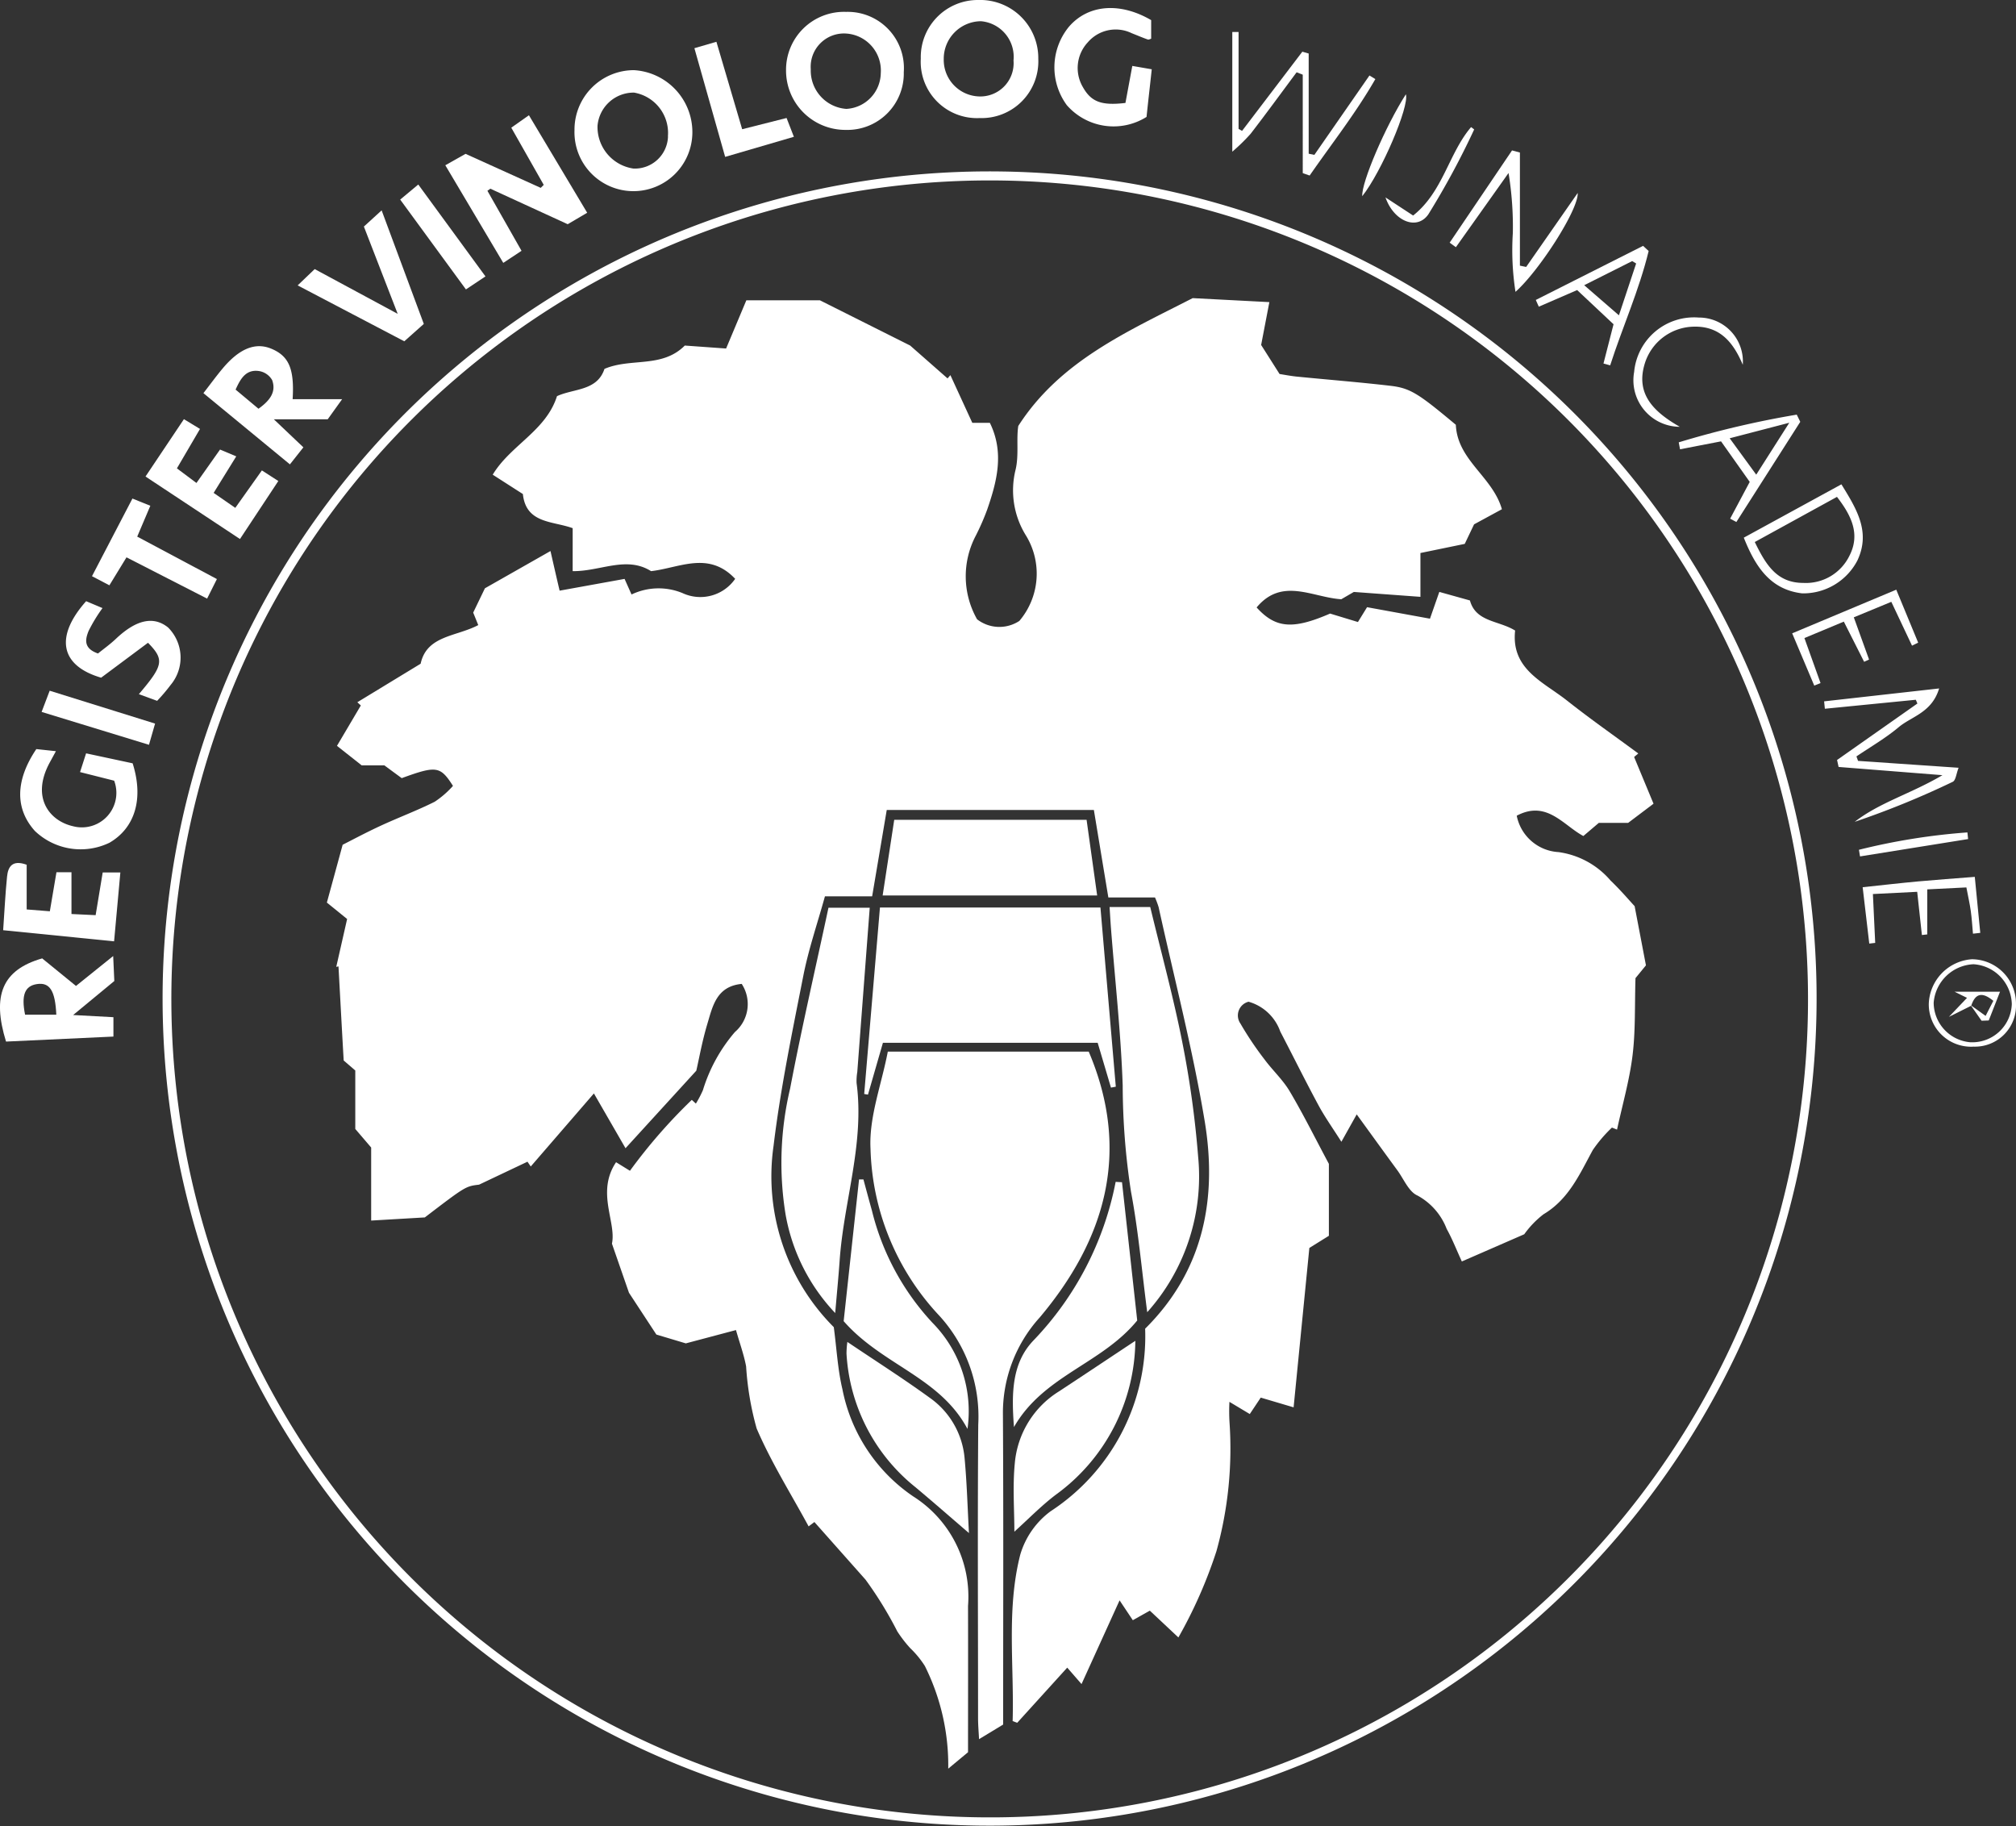 <svg xmlns="http://www.w3.org/2000/svg" xmlns:xlink="http://www.w3.org/1999/xlink" width="110.412" height="100" viewBox="0 0 110.412 100">
  <rect x="0" y="0" width="110.412" height="100" fill="#333333" stroke="none"/>
  <defs>
    <clipPath id="clip-path">
      <rect id="Rectangle_30" data-name="Rectangle 30" width="110.412" height="100" fill="#fff"/>
    </clipPath>
  </defs>
  <g id="Group_74" data-name="Group 74" clip-path="url(#clip-path)">
    <path id="Path_78" data-name="Path 78" d="M118.38,74.633A45.293,45.293,0,1,1,73.746,29.3,45.27,45.27,0,0,1,118.38,74.633m-.47.019a44.818,44.818,0,1,0-45.022,44.774A44.777,44.777,0,0,0,117.91,74.652" transform="translate(-18.889 -19.91)" fill="#fff"/>
    <path id="Path_79" data-name="Path 79" d="M76.122,22.438l1.107-.625,4.117,1.863.165-.163-1.777-3.132L80.7,19.7l3.191,5.339-1.067.628-4.237-1.945-.161.114,1.869,3.287-1,.661-3.175-5.347" transform="translate(-51.732 -13.389)" fill="#fff"/>
    <path id="Path_80" data-name="Path 80" d="M137.655,2.028a3.079,3.079,0,0,1,3.153,3.3,3.09,3.09,0,0,1-3.179,3.163,3.249,3.249,0,0,1-3.269-3.262,3.173,3.173,0,0,1,3.3-3.2m1.888,3.362a2.03,2.03,0,0,0-1.906-2.177,1.823,1.823,0,0,0-1.928,1.958,2.1,2.1,0,0,0,1.949,2.169,1.992,1.992,0,0,0,1.885-1.951" transform="translate(-91.31 -1.378)" fill="#fff"/>
    <path id="Path_81" data-name="Path 81" d="M104.654,15.391a3.229,3.229,0,1,1-6.456-.108A3.256,3.256,0,0,1,101.454,12a3.4,3.4,0,0,1,3.2,3.387m-1.34.242a2.24,2.24,0,0,0-1.855-2.4,1.986,1.986,0,0,0-2,1.817,2.3,2.3,0,0,0,1.965,2.342,1.816,1.816,0,0,0,1.895-1.755" transform="translate(-66.734 -8.158)" fill="#fff"/>
    <path id="Path_82" data-name="Path 82" d="M160.59,6.466a3.082,3.082,0,0,1-3.2-3.257A3.125,3.125,0,0,1,160.539,0a3.182,3.182,0,0,1,3.286,3.22,3.108,3.108,0,0,1-3.235,3.244m1.878-3.157a1.955,1.955,0,0,0-1.788-2.145,2.055,2.055,0,0,0-2.033,2.074,2,2,0,0,0,1.912,2.044,1.823,1.823,0,0,0,1.909-1.973" transform="translate(-106.96 0)" fill="#fff"/>
    <path id="Path_83" data-name="Path 83" d="M39.658,62.064h2.71l-.789,1.1h-2.95L40.247,64.7l-.738.932-4.737-3.9c.384-.494.705-.937,1.057-1.356.919-1.094,1.795-1.44,2.665-1.076.952.4,1.266,1.087,1.164,2.766m-1.87.52c.642-.458.98-.933.747-1.571a1.015,1.015,0,0,0-.712-.492c-.713-.106-1.013.4-1.289,1.015l1.254,1.048" transform="translate(-23.631 -40.204)" fill="#fff"/>
    <path id="Path_84" data-name="Path 84" d="M6.213,166.739V167.8l-5.882.274c-.775-2.518-.217-3.924,1.98-4.555l1.852,1.509L6.2,163.39c.024.53.04.9.062,1.368L4.007,166.62l2.207.119M3.085,166.6c-.061-1.326-.364-1.78-1.061-1.674-.667.1-.865.61-.65,1.674Z" transform="translate(-0.001 -111.039)" fill="#fff"/>
    <path id="Path_85" data-name="Path 85" d="M184.122,6.576l.377-2.033,1.065.184c-.1.93-.2,1.785-.285,2.608a3.4,3.4,0,0,1-4.365-.641,3.5,3.5,0,0,1,.112-4.294c1.045-1.215,2.782-1.37,4.506-.365V3.052c-.059.016-.133.063-.183.045-.3-.107-.591-.231-.886-.348a2.01,2.01,0,0,0-2.4.5,2.061,2.061,0,0,0-.279,2.44c.453.815,1.012,1.04,2.337.881" transform="translate(-122.485 -0.933)" fill="#fff"/>
    <path id="Path_86" data-name="Path 86" d="M8.6,129.754l-1.868-.471.331-1.026,2.549.546c.614,1.933.134,3.533-1.267,4.348a3.631,3.631,0,0,1-4.084-.641c-1.09-1.21-1.087-2.758.076-4.486l1.073.115-.335.615c-1.053,1.935,0,3.207,1.266,3.492A1.89,1.89,0,0,0,8.6,129.754" transform="translate(-2.348 -87.005)" fill="#fff"/>
    <path id="Path_87" data-name="Path 87" d="M24.884,74.774l2.1-3.135.88.535L26.6,74.333l1.07.8,1.292-1.83.888.373-1.238,2,1.185.82,1.457-2.051.9.581-2.1,3.176-5.167-3.418" transform="translate(-16.911 -48.686)" fill="#fff"/>
    <path id="Path_88" data-name="Path 88" d="M6.618,151.78l-6.077-.609c.073-1.046.118-2,.214-2.94.054-.529.28-.933,1.074-.645v2.448l1.269.1c.127-.748.243-1.433.362-2.138h.823v2.288l1.323.063.387-2.339h.967c-.113,1.248-.225,2.469-.343,3.77" transform="translate(-0.368 -100.234)" fill="#fff"/>
    <path id="Path_89" data-name="Path 89" d="M57.79,42.167l-1.07.952-5.84-3.061.933-.893,4.546,2.451-1.852-4.78.972-.887,2.31,6.219" transform="translate(-34.578 -24.43)" fill="#fff"/>
    <path id="Path_90" data-name="Path 90" d="M12.359,102.743l.9.379a8.686,8.686,0,0,0-.761,1.25c-.173.433-.312.95.514,1.236.288-.234.662-.5.993-.814,1.1-1.037,2.049-1.251,2.843-.612a2.33,2.33,0,0,1,.139,3.153,9.6,9.6,0,0,1-.736.866l-1-.366c1.346-1.583,1.407-1.885.5-2.814l-2.567,1.912c-2.257-.66-2.539-2.26-.82-4.19" transform="translate(-7.645 -69.824)" fill="#fff"/>
    <path id="Path_91" data-name="Path 91" d="M318.1,117.671c-.4,1.325-1.508,1.524-2.215,2.118s-1.537,1.075-2.313,1.6l.089.245,5.506.377c-.127.321-.155.691-.321.769a47.647,47.647,0,0,1-5.369,2.191c1.374-1.066,3.077-1.535,4.805-2.555l-5.687-.45q-.041-.19-.084-.381l4.4-3.092-.087-.206-4.981.492-.041-.405,6.3-.707" transform="translate(-211.899 -79.969)" fill="#fff"/>
    <path id="Path_92" data-name="Path 92" d="M218.465,8.037c-1.063,1.857-2.386,3.534-3.6,5.286l-.378-.132V7.8l-.336-.13c-.839,1.126-1.665,2.261-2.523,3.372a10.336,10.336,0,0,1-1,.975V5.463l.344,0v5.307l.192.107,3.3-4.335.348.1v5.486l.31.065,3.018-4.348.329.2" transform="translate(-143.138 -3.711)" fill="#fff"/>
    <path id="Path_93" data-name="Path 93" d="M22.566,89.62l-.538,1.074-4.415-2.26-.937,1.532-.953-.5,2.215-4.251.98.395L18.2,87.3l4.361,2.322" transform="translate(-10.685 -57.915)" fill="#fff"/>
    <path id="Path_94" data-name="Path 94" d="M118.7,7.5l1.205-.351,1.411,4.788,2.432-.615.4,1.03-3.764,1.1L118.7,7.5" transform="translate(-80.669 -4.861)" fill="#fff"/>
    <path id="Path_95" data-name="Path 95" d="M251.642,25.8v6.2l.343.07,2.822-4.05c.058.892-2.1,4.253-3.407,5.414a14.842,14.842,0,0,1-.145-3.225,18.257,18.257,0,0,0-.235-3.283l-2.884,4.063-.341-.247,3.416-5.052.431.115" transform="translate(-168.4 -17.453)" fill="#fff"/>
    <path id="Path_96" data-name="Path 96" d="M298.088,85.7l5.341-2.918c.831,1.348,1.616,2.6.875,4.171a3.345,3.345,0,0,1-3.02,1.8c-1.731-.2-2.557-1.433-3.2-3.048m.6.235c.612,1.255,1.213,2.242,2.663,2.241a2.653,2.653,0,0,0,2.523-1.49c.608-1.187.1-2.207-.684-3.222l-4.5,2.471" transform="translate(-202.579 -56.261)" fill="#fff"/>
    <path id="Path_97" data-name="Path 97" d="M73.092,36.566l-1.073.714-3.6-4.919.99-.825,3.678,5.029" transform="translate(-46.501 -21.432)" fill="#fff"/>
    <path id="Path_98" data-name="Path 98" d="M268.694,42.3c-.52,2.146-1.433,4.165-2.107,6.261l-.367-.1.551-2.15-1.993-1.872-2.1.91-.165-.369,5.876-2.962Zm-1.627,3.518.942-2.835-.217-.131-2.628,1.321,1.9,1.646" transform="translate(-178.401 -28.555)" fill="#fff"/>
    <path id="Path_99" data-name="Path 99" d="M293.6,71.256l-3.5,5.486-.341-.182,1.073-2.014-1.571-2.22-2.246.434q-.036-.19-.071-.38a51.9,51.9,0,0,1,6.463-1.517l.193.393m-.594.049-3.272.852,1.454,1.993L293,71.305" transform="translate(-195.003 -48.158)" fill="#fff"/>
    <path id="Path_100" data-name="Path 100" d="M13.329,119.845l-.335,1.164-5.88-1.8.442-1.161,5.773,1.8" transform="translate(-4.835 -80.225)" fill="#fff"/>
    <path id="Path_101" data-name="Path 101" d="M307.551,106.027l-1.207-2.858,5.7-2.39,1.2,2.9-.337.165-1.134-2.4-2.054.849.835,2.311-.27.124-1.112-2.2-2.158.9.883,2.465-.348.14" transform="translate(-208.19 -68.489)" fill="#fff"/>
    <path id="Path_102" data-name="Path 102" d="M324.429,152.976c-.038-.413-.062-.829-.119-1.239-.054-.39-.143-.775-.241-1.295l-2.143.107v2.466l-.294.033c-.079-.729-.159-1.457-.257-2.366l-2.426.122c.046.981.086,1.828.126,2.675l-.325.038c-.116-.987-.232-1.973-.362-3.086,1.08-.114,2.052-.227,3.027-.317s1.975-.16,3.114-.25l.3,3.066-.4.045" transform="translate(-216.374 -101.848)" fill="#fff"/>
    <path id="Path_103" data-name="Path 103" d="M285.252,56.827c-.541-1.275-1.309-2.186-2.853-2.072a2.862,2.862,0,0,0-2.489,1.94c-.556,1.685.4,2.681,1.894,3.535a2.55,2.55,0,0,1-2.5-3,3.294,3.294,0,0,1,3.541-2.982,2.406,2.406,0,0,1,2.41,2.58" transform="translate(-189.806 -36.859)" fill="#fff"/>
    <path id="Path_104" data-name="Path 104" d="M332.147,168.724a2.316,2.316,0,0,1-2.45-2.37,2.539,2.539,0,0,1,2.361-2.416,2.43,2.43,0,0,1,2.414,2.443,2.247,2.247,0,0,1-2.326,2.342m0-4.512a2.291,2.291,0,0,0-2.182,2.11,2.19,2.19,0,0,0,1.987,2.161,2.167,2.167,0,0,0,2.292-2.085,2.238,2.238,0,0,0-2.1-2.186" transform="translate(-224.061 -111.411)" fill="#fff"/>
    <path id="Path_105" data-name="Path 105" d="M236.825,25.574l1.514.992c1.641-1.3,1.944-3.4,3.173-4.841a1.728,1.728,0,0,1,.17.129,44.017,44.017,0,0,1-2.509,4.646c-.623.9-1.888.389-2.348-.925" transform="translate(-160.945 -14.764)" fill="#fff"/>
    <path id="Path_106" data-name="Path 106" d="M232.855,21.7c-.055-.738,1.272-3.836,2.389-5.579.2.656-1.34,4.262-2.389,5.579" transform="translate(-158.247 -10.958)" fill="#fff"/>
    <path id="Path_107" data-name="Path 107" d="M323.735,142.627l-5.919.95-.06-.363a34.972,34.972,0,0,1,5.941-.951c.012.121.025.243.038.364" transform="translate(-215.946 -96.681)" fill="#fff"/>
    <path id="Path_108" data-name="Path 108" d="M107.483,51.158l-.451,2.35,1.009,1.59c.213.033.56.1.91.139,1.722.171,3.447.307,5.165.507,1.1.128,1.545.438,3.579,2.134.085,1.948,2.009,2.832,2.523,4.624l-1.524.828-.511,1.07-2.427.5V67.3l-3.647-.268-.688.4c-1.585-.1-3.244-1.223-4.637.449,1.044,1.152,1.995,1.214,4.025.335l1.524.463.5-.812,3.445.629.512-1.466,1.677.468c.324,1.188,1.578,1.091,2.475,1.648-.233,2.118,1.544,2.808,2.836,3.83,1.271,1.006,2.6,1.934,3.909,2.9l-.228.193,1.063,2.559-1.39,1.049h-1.606l-.847.72c-1.107-.592-2.006-1.982-3.649-1.112a2.478,2.478,0,0,0,2.29,1.993,4.566,4.566,0,0,1,2.851,1.559c.545.52,1.036,1.1,1.316,1.4l.62,3.242-.573.7c-.047,1.483.006,2.871-.161,4.231s-.557,2.71-.849,4.063l-.279-.11a7.638,7.638,0,0,0-1.049,1.229c-.72,1.318-1.314,2.695-2.7,3.518a5.192,5.192,0,0,0-1.054,1.094l-3.418,1.49c-.295-.641-.524-1.235-.831-1.784a3.5,3.5,0,0,0-1.6-1.827c-.477-.208-.748-.9-1.1-1.38-.728-.993-1.449-1.991-2.227-3.063l-.839,1.5c-.478-.754-.907-1.354-1.255-2-.72-1.334-1.392-2.694-2.093-4.039a2.588,2.588,0,0,0-1.736-1.63.775.775,0,0,0-.447,1.193,18.084,18.084,0,0,0,1.316,1.961c.439.595,1,1.109,1.377,1.739.732,1.232,1.37,2.52,2.153,3.985v3.939l-1.07.666c-.276,2.794-.56,5.677-.862,8.728l-1.8-.533-.6.9-1.115-.668a10.259,10.259,0,0,0,.005,1.122,20.99,20.99,0,0,1-.716,7.054,25.517,25.517,0,0,1-2.084,4.725l-1.564-1.467-.932.523-.725-1.087-2.084,4.584-.783-.9-2.739,3.02-.251-.093c.09-3.041-.347-6.113.416-9.107a4.548,4.548,0,0,1,1.66-2.38,11.44,11.44,0,0,0,5.181-10c3.213-3.183,3.965-7.154,3.257-11.393-.655-3.926-1.662-7.792-2.517-11.684a4.767,4.767,0,0,0-.2-.536H98.664c-.271-1.638-.529-3.193-.793-4.791H86.527l-.8,4.73H83.142c-.409,1.478-.9,2.9-1.188,4.369-.609,3.089-1.251,6.182-1.627,9.3a11.694,11.694,0,0,0,3.3,9.921c.158,1.189.215,2.315.471,3.393a9.245,9.245,0,0,0,3.87,5.869,6.5,6.5,0,0,1,3.011,6c.007,2.637,0,5.274,0,8.014l-1.084.9a12.168,12.168,0,0,0-1.28-5.621,5.206,5.206,0,0,0-.8-.976,6.865,6.865,0,0,1-.712-.924,20.818,20.818,0,0,0-1.738-2.829l-2.8-3.155-.317.238c-.964-1.78-2.051-3.507-2.846-5.36a16.318,16.318,0,0,1-.577-3.4c-.119-.639-.347-1.258-.555-1.99l-2.747.729-1.613-.483-1.5-2.288-.933-2.689c.253-1.18-.876-2.816.226-4.46l.76.469a29.583,29.583,0,0,1,3.387-3.883l.224.205a6.18,6.18,0,0,0,.385-.735,8.841,8.841,0,0,1,1.752-3.184,2.017,2.017,0,0,0,.373-2.636c-1.379.133-1.591,1.22-1.878,2.176s-.46,1.933-.609,2.577L72.22,97.493l-1.731-3-3.459,4-.179-.262L64.2,99.488c-.739.089-.739.089-2.971,1.794l-2.939.172v-4l-.87-1.016V93.236l-.635-.548c-.1-1.724-.19-3.438-.285-5.152l-.122.026.595-2.621-1.109-.9c.254-.929.508-1.857.864-3.165.458-.231,1.255-.658,2.075-1.038.982-.455,2-.833,2.967-1.318a5.111,5.111,0,0,0,1-.868c-.694-1.09-.913-1.114-2.807-.424l-.952-.7h-1.24L56.417,75.46l1.307-2.212-.192-.176L61,70.962c.333-1.554,1.958-1.479,3.155-2.115l-.277-.684.642-1.331,3.591-2.04c.169.74.329,1.444.5,2.17l3.558-.644.381.853a3.437,3.437,0,0,1,2.787-.078,2.321,2.321,0,0,0,2.889-.779c-1.458-1.544-3.041-.6-4.606-.421-1.354-.85-2.777.018-4.294,0V63.54c-1.1-.4-2.556-.245-2.727-1.869l-1.652-1.06c.975-1.619,2.92-2.4,3.52-4.3.923-.426,2.2-.279,2.6-1.493,1.444-.62,3.149-.024,4.4-1.278l2.262.162,1.109-2.641h4.027l4.944,2.478,2.048,1.8.156-.179,1.2,2.611h.961c.8,1.625.392,3.2-.147,4.755a13.1,13.1,0,0,1-.623,1.424,4.776,4.776,0,0,0,.07,4.579,1.993,1.993,0,0,0,2.316.09,4,4,0,0,0,.335-4.72,4.682,4.682,0,0,1-.543-3.556c.191-.791.035-1.666.149-2.4,2.288-3.562,5.968-5.161,9.552-7l4.2.219" transform="translate(-37.962 -34.618)" fill="#fff"/>
    <path id="Path_109" data-name="Path 109" d="M149.724,179.724H160.73c2.327,5.47.923,10.271-2.678,14.552a7.777,7.777,0,0,0-2.021,5.313c.034,5.713.012,11.426.012,16.985l-1.32.8c-.02-.4-.054-.775-.054-1.147,0-5.355-.03-10.71.01-16.064a8.187,8.187,0,0,0-2.235-6.088,13.885,13.885,0,0,1-3.665-9.033c-.089-1.73.6-3.5.947-5.316" transform="translate(-101.103 -122.14)" fill="#fff"/>
    <path id="Path_110" data-name="Path 110" d="M148.747,162.5l-.819,2.839-.207-.035.863-10.211H160.66q.42,4.9.841,9.812l-.265.05-.728-2.455Z" transform="translate(-100.391 -105.399)" fill="#fff"/>
    <path id="Path_111" data-name="Path 111" d="M189.677,155.013H191.9c.593,2.467,1.267,4.923,1.758,7.415a53.945,53.945,0,0,1,.867,6.273,11.146,11.146,0,0,1-2.79,8.5c-.3-2.311-.488-4.478-.889-6.6a38.68,38.68,0,0,1-.454-5.823c-.1-2.866-.418-5.725-.641-8.587-.028-.351-.046-.7-.077-1.173" transform="translate(-128.904 -105.346)" fill="#fff"/>
    <path id="Path_112" data-name="Path 112" d="M136.481,177.322a10.477,10.477,0,0,1-2.721-5.408,17.62,17.62,0,0,1,.25-6.887c.631-3.313,1.395-6.6,2.1-9.9h2.26c-.231,3.045-.457,6.023-.682,9a2.939,2.939,0,0,0-.038.6c.442,3.309-.7,6.467-.927,9.712-.061.873-.147,1.745-.245,2.892" transform="translate(-90.737 -105.42)" fill="#fff"/>
    <path id="Path_113" data-name="Path 113" d="M162.044,140.1c.2,1.41.383,2.735.579,4.142H150.875c.216-1.409.419-2.74.634-4.142Z" transform="translate(-102.534 -95.208)" fill="#fff"/>
    <path id="Path_114" data-name="Path 114" d="M144.213,209.319c.271-2.5.557-5.13.842-7.759l.24,0c.154.568.305,1.137.464,1.7a13.83,13.83,0,0,0,3.323,6.156,6.9,6.9,0,0,1,1.912,5.807c-1.519-2.847-4.664-3.486-6.78-5.9" transform="translate(-98.007 -136.977)" fill="#fff"/>
    <path id="Path_115" data-name="Path 115" d="M179.114,202.006c.282,2.56.564,5.119.833,7.571-1.954,2.39-5.129,3.005-6.75,5.836-.144-1.884-.109-3.5,1.058-4.733a17.256,17.256,0,0,0,4.511-8.694l.347.02" transform="translate(-117.664 -137.269)" fill="#fff"/>
    <path id="Path_116" data-name="Path 116" d="M179.937,229.146a10.526,10.526,0,0,1-4.342,8.42c-.814.614-1.531,1.358-2.283,2.033,0-1.178-.1-2.475.024-3.751a5.156,5.156,0,0,1,2.433-3.939c1.33-.874,2.653-1.758,4.168-2.762" transform="translate(-117.757 -155.727)" fill="#fff"/>
    <path id="Path_117" data-name="Path 117" d="M151.393,239.81c-1.036-.889-1.978-1.716-2.941-2.52a10.093,10.093,0,0,1-3.765-7.315,4.769,4.769,0,0,1,.048-.631c1.565,1.055,3.069,2.01,4.508,3.056a4.522,4.522,0,0,1,1.912,3.316c.127,1.363.163,2.735.239,4.093" transform="translate(-98.326 -155.862)" fill="#fff"/>
    <path id="Path_118" data-name="Path 118" d="M334.355,170.256l-1.216.607.991-1.04-.684-.336h2.491l-.618,1.575-.392.014-.6-.855.821.59.423-.825c-.639-.53-1-.381-1.213.271" transform="translate(-226.4 -115.182)" fill="#fff"/>
  </g>
</svg>
